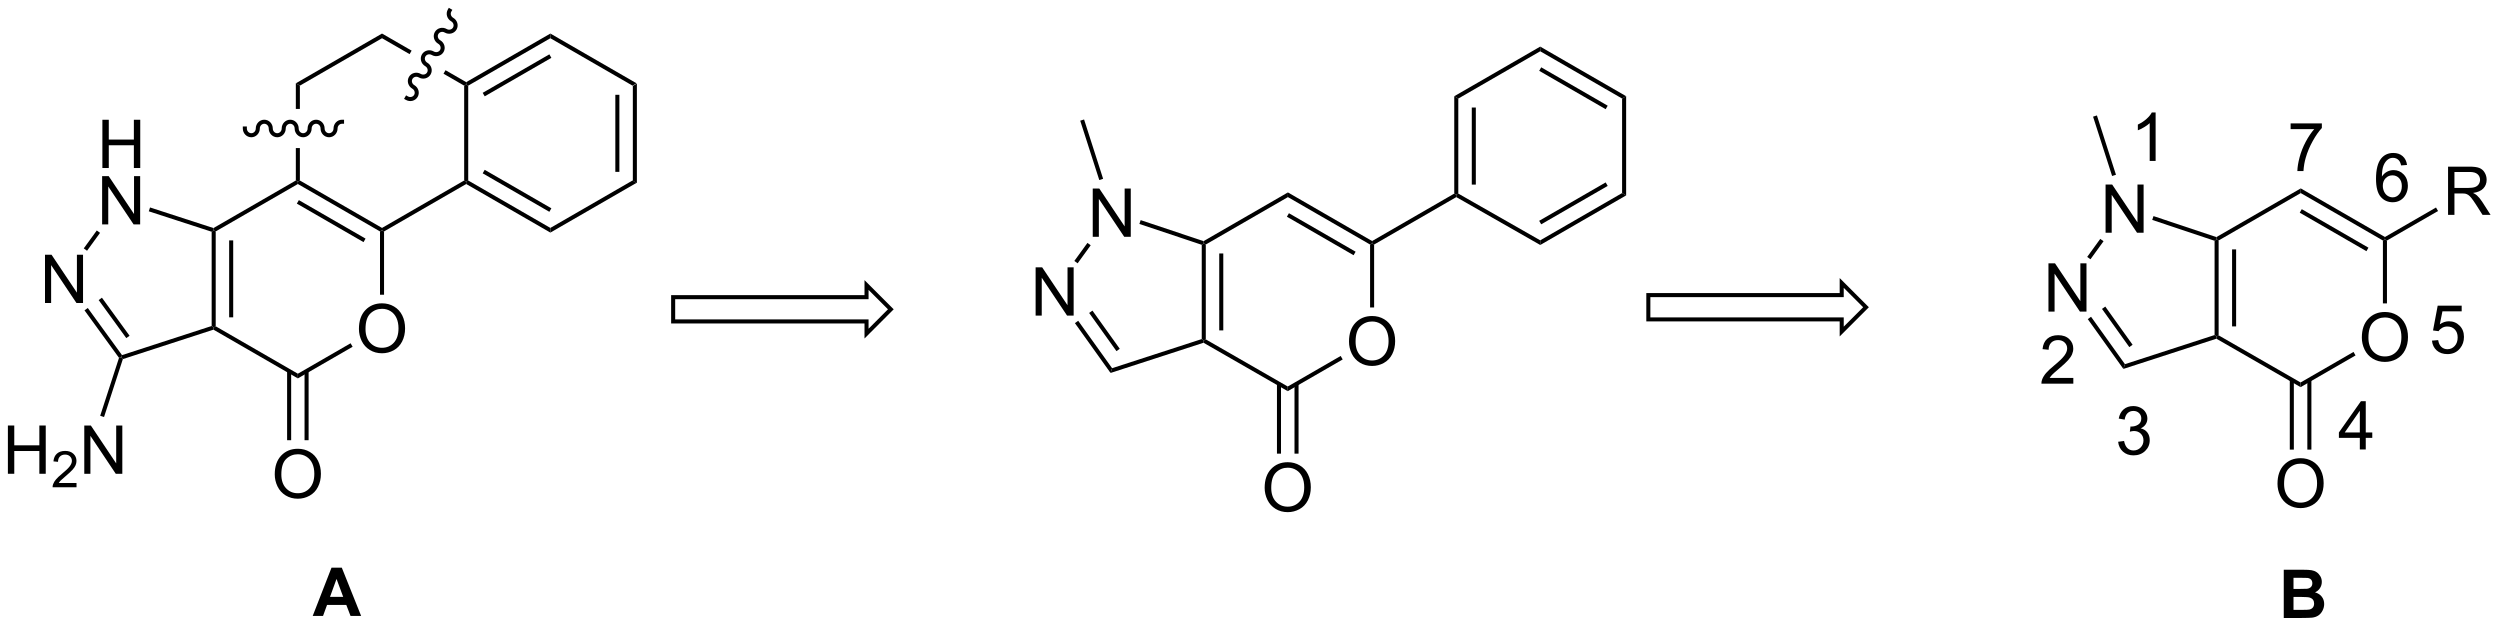 <?xml version="1.0" encoding="UTF-8"?>
<!DOCTYPE svg PUBLIC '-//W3C//DTD SVG 1.0//EN'
          'http://www.w3.org/TR/2001/REC-SVG-20010904/DTD/svg10.dtd'>
<svg stroke-dasharray="none" shape-rendering="auto" xmlns="http://www.w3.org/2000/svg" font-family="'Dialog'" text-rendering="auto" width="422" fill-opacity="1" color-interpolation="auto" color-rendering="auto" preserveAspectRatio="xMidYMid meet" font-size="12px" viewBox="0 0 422 106" fill="black" xmlns:xlink="http://www.w3.org/1999/xlink" stroke="black" image-rendering="auto" stroke-miterlimit="10" stroke-linecap="square" stroke-linejoin="miter" font-style="normal" stroke-width="1" height="106" stroke-dashoffset="0" font-weight="normal" stroke-opacity="1"
><!--Generated by the Batik Graphics2D SVG Generator--><defs id="genericDefs"
  /><g
  ><defs id="defs1"
    ><clipPath clipPathUnits="userSpaceOnUse" id="clipPath1"
      ><path d="M2.822 0.721 L319.239 0.721 L319.239 79.998 L2.822 79.998 L2.822 0.721 Z"
      /></clipPath
      ><clipPath clipPathUnits="userSpaceOnUse" id="clipPath2"
      ><path d="M3.332 33.628 L3.332 110.701 L310.95 110.701 L310.95 33.628 Z"
      /></clipPath
    ></defs
    ><g transform="scale(1.333,1.333) translate(-2.822,-0.721) matrix(1.029,0,0,1.029,-0.605,-33.869)"
    ><path d="M81.707 56.151 L81.209 55.863 L81.209 44.185 L81.707 43.897 ZM79.553 54.764 L79.553 45.284 L79.055 45.284 L79.055 54.764 Z" stroke="none" clip-path="url(#clipPath2)"
    /></g
    ><g transform="matrix(1.371,0,0,1.371,-4.569,-46.12)"
    ><path d="M81.707 43.897 L81.209 44.185 L71.095 38.346 L71.095 37.77 Z" stroke="none" clip-path="url(#clipPath2)"
    /></g
    ><g transform="matrix(1.371,0,0,1.371,-4.569,-46.12)"
    ><path d="M71.095 37.77 L71.095 38.346 L60.981 44.185 L60.731 44.041 L60.731 43.753 ZM70.97 40.329 L62.761 45.069 L63.01 45.5 L71.219 40.761 Z" stroke="none" clip-path="url(#clipPath2)"
    /></g
    ><g transform="matrix(1.371,0,0,1.371,-4.569,-46.12)"
    ><path d="M60.482 44.185 L60.731 44.041 L60.981 44.185 L60.981 55.863 L60.731 56.007 L60.482 55.863 Z" stroke="none" clip-path="url(#clipPath2)"
    /></g
    ><g transform="matrix(1.371,0,0,1.371,-4.569,-46.12)"
    ><path d="M60.731 56.295 L60.731 56.007 L60.981 55.863 L71.095 61.703 L71.095 62.278 ZM62.761 54.98 L70.97 59.719 L71.219 59.287 L63.01 54.548 Z" stroke="none" clip-path="url(#clipPath2)"
    /></g
    ><g transform="matrix(1.371,0,0,1.371,-4.569,-46.12)"
    ><path d="M71.095 62.278 L71.095 61.703 L81.209 55.863 L81.707 56.151 Z" stroke="none" clip-path="url(#clipPath2)"
    /></g
    ><g transform="matrix(1.371,0,0,1.371,-4.569,-46.12)"
    ><path d="M50.368 37.77 L50.368 38.346 L53.764 40.306 L53.764 40.306 L54.013 39.874 L54.013 39.874 L50.368 37.77 ZM58.187 42.284 L57.938 42.716 L57.938 42.716 L60.482 44.185 L60.731 44.041 L60.731 43.753 L58.187 42.284 Z" stroke="none" clip-path="url(#clipPath2)"
    /></g
    ><g transform="matrix(1.371,0,0,1.371,-4.569,-46.12)"
    ><path d="M50.368 37.77 L50.368 38.346 L40.254 44.185 L39.756 43.897 Z" stroke="none" clip-path="url(#clipPath2)"
    /></g
    ><g transform="matrix(1.371,0,0,1.371,-4.569,-46.12)"
    ><path d="M39.756 43.897 L39.756 47.049 L40.254 47.049 L40.254 44.185 L39.756 43.897 ZM39.756 51.869 L39.756 55.863 L40.005 56.007 L40.254 55.863 L40.254 51.869 Z" stroke="none" clip-path="url(#clipPath2)"
    /></g
    ><g transform="matrix(1.371,0,0,1.371,-4.569,-46.12)"
    ><path d="M40.005 56.295 L40.005 56.007 L40.254 55.863 L50.368 61.703 L50.368 61.99 L50.119 62.134 ZM39.88 58.71 L48.09 63.45 L48.339 63.018 L40.13 58.279 Z" stroke="none" clip-path="url(#clipPath2)"
    /></g
    ><g transform="matrix(1.371,0,0,1.371,-4.569,-46.12)"
    ><path d="M50.617 62.134 L50.368 61.99 L50.368 61.703 L60.482 55.863 L60.731 56.007 L60.731 56.295 Z" stroke="none" clip-path="url(#clipPath2)"
    /></g
    ><g transform="matrix(1.371,0,0,1.371,-4.569,-46.12)"
    ><path d="M47.525 74.138 Q47.525 72.657 48.319 71.823 Q49.113 70.985 50.37 70.985 Q51.191 70.985 51.85 71.38 Q52.512 71.771 52.858 72.474 Q53.207 73.176 53.207 74.068 Q53.207 74.973 52.842 75.686 Q52.477 76.4 51.807 76.767 Q51.14 77.135 50.364 77.135 Q49.527 77.135 48.865 76.729 Q48.206 76.321 47.865 75.621 Q47.525 74.919 47.525 74.138 ZM48.335 74.149 Q48.335 75.224 48.911 75.843 Q49.489 76.459 50.362 76.459 Q51.248 76.459 51.821 75.835 Q52.396 75.211 52.396 74.065 Q52.396 73.338 52.15 72.798 Q51.904 72.258 51.431 71.96 Q50.961 71.661 50.372 71.661 Q49.538 71.661 48.935 72.236 Q48.335 72.809 48.335 74.149 Z" stroke="none" clip-path="url(#clipPath2)"
    /></g
    ><g transform="matrix(1.371,0,0,1.371,-4.569,-46.12)"
    ><path d="M39.756 55.863 L40.005 56.007 L40.005 56.295 L29.891 62.134 L29.642 61.99 L29.613 61.719 Z" stroke="none" clip-path="url(#clipPath2)"
    /></g
    ><g transform="matrix(1.371,0,0,1.371,-4.569,-46.12)"
    ><path d="M29.392 62.172 L29.642 61.99 L29.891 62.134 L29.891 73.813 L29.642 73.957 L29.392 73.776 ZM31.546 63.234 L31.546 72.713 L32.045 72.713 L32.045 63.234 Z" stroke="none" clip-path="url(#clipPath2)"
    /></g
    ><g transform="matrix(1.371,0,0,1.371,-4.569,-46.12)"
    ><path d="M29.613 74.228 L29.642 73.957 L29.891 73.813 L40.005 79.652 L40.005 80.228 Z" stroke="none" clip-path="url(#clipPath2)"
    /></g
    ><g transform="matrix(1.371,0,0,1.371,-4.569,-46.12)"
    ><path d="M40.005 80.228 L40.005 79.652 L46.498 75.903 L46.748 76.335 Z" stroke="none" clip-path="url(#clipPath2)"
    /></g
    ><g transform="matrix(1.371,0,0,1.371,-4.569,-46.12)"
    ><path d="M50.617 69.931 L50.119 69.931 L50.119 62.134 L50.368 61.99 L50.617 62.134 Z" stroke="none" clip-path="url(#clipPath2)"
    /></g
    ><g transform="matrix(1.371,0,0,1.371,-4.569,-46.12)"
    ><path d="M15.939 54.326 L15.939 48.385 L16.726 48.385 L16.726 50.824 L19.814 50.824 L19.814 48.385 L20.6 48.385 L20.6 54.326 L19.814 54.326 L19.814 51.524 L16.726 51.524 L16.726 54.326 L15.939 54.326 Z" stroke="none" clip-path="url(#clipPath2)"
    /></g
    ><g transform="matrix(1.371,0,0,1.371,-4.569,-46.12)"
    ><path d="M15.907 61.268 L15.907 55.326 L16.715 55.326 L19.835 59.99 L19.835 55.326 L20.589 55.326 L20.589 61.268 L19.781 61.268 L16.661 56.599 L16.661 61.268 L15.907 61.268 Z" stroke="none" clip-path="url(#clipPath2)"
    /></g
    ><g transform="matrix(1.371,0,0,1.371,-4.569,-46.12)"
    ><path d="M8.873 70.949 L8.873 65.007 L9.681 65.007 L12.802 69.671 L12.802 65.007 L13.556 65.007 L13.556 70.949 L12.748 70.949 L9.627 66.28 L9.627 70.949 L8.873 70.949 Z" stroke="none" clip-path="url(#clipPath2)"
    /></g
    ><g transform="matrix(1.371,0,0,1.371,-4.569,-46.12)"
    ><path d="M29.613 61.719 L29.642 61.99 L29.392 62.172 L21.652 59.657 L21.806 59.182 Z" stroke="none" clip-path="url(#clipPath2)"
    /></g
    ><g transform="matrix(1.371,0,0,1.371,-4.569,-46.12)"
    ><path d="M15.248 62.016 L15.651 62.309 L14.05 64.513 L13.646 64.22 Z" stroke="none" clip-path="url(#clipPath2)"
    /></g
    ><g transform="matrix(1.371,0,0,1.371,-4.569,-46.12)"
    ><path d="M13.737 71.852 L14.14 71.559 L18.356 77.362 L18.261 77.655 L17.985 77.698 ZM15.48 70.586 L18.882 75.269 L19.285 74.976 L15.883 70.293 Z" stroke="none" clip-path="url(#clipPath2)"
    /></g
    ><g transform="matrix(1.371,0,0,1.371,-4.569,-46.12)"
    ><path d="M18.459 77.853 L18.261 77.655 L18.356 77.362 L29.392 73.776 L29.642 73.957 L29.613 74.228 Z" stroke="none" clip-path="url(#clipPath2)"
    /></g
    ><g transform="matrix(1.371,0,0,1.371,-4.569,-46.12)"
    ><path d="M37.161 92.046 Q37.161 90.566 37.956 89.731 Q38.75 88.893 40.007 88.893 Q40.828 88.893 41.487 89.288 Q42.149 89.679 42.495 90.382 Q42.843 91.084 42.843 91.976 Q42.843 92.881 42.479 93.594 Q42.114 94.308 41.444 94.675 Q40.776 95.043 40.001 95.043 Q39.163 95.043 38.502 94.637 Q37.842 94.229 37.502 93.529 Q37.161 92.827 37.161 92.046 ZM37.972 92.057 Q37.972 93.132 38.547 93.751 Q39.126 94.367 39.998 94.367 Q40.885 94.367 41.457 93.743 Q42.033 93.119 42.033 91.973 Q42.033 91.246 41.787 90.706 Q41.541 90.166 41.068 89.868 Q40.598 89.569 40.009 89.569 Q39.174 89.569 38.572 90.144 Q37.972 90.717 37.972 92.057 Z" stroke="none" clip-path="url(#clipPath2)"
    /></g
    ><g transform="matrix(1.371,0,0,1.371,-4.569,-46.12)"
    ><path d="M38.682 79.32 L38.682 87.839 L39.181 87.839 L39.181 79.32 ZM40.829 79.32 L40.829 87.839 L41.328 87.839 L41.328 79.32 Z" stroke="none" clip-path="url(#clipPath2)"
    /></g
    ><g transform="matrix(1.371,0,0,1.371,-4.569,-46.12)"
    ><path d="M4.304 91.971 L4.304 86.029 L5.09 86.029 L5.09 88.469 L8.178 88.469 L8.178 86.029 L8.964 86.029 L8.964 91.971 L8.178 91.971 L8.178 89.169 L5.09 89.169 L5.09 91.971 L4.304 91.971 Z" stroke="none" clip-path="url(#clipPath2)"
    /></g
    ><g transform="matrix(1.371,0,0,1.371,-4.569,-46.12)"
    ><path d="M12.754 93.104 L12.754 93.631 L9.808 93.631 Q9.802 93.432 9.873 93.25 Q9.984 92.95 10.232 92.658 Q10.481 92.366 10.949 91.983 Q11.674 91.388 11.93 91.039 Q12.185 90.691 12.185 90.38 Q12.185 90.056 11.952 89.833 Q11.721 89.609 11.346 89.609 Q10.951 89.609 10.714 89.846 Q10.477 90.083 10.475 90.502 L9.911 90.445 Q9.97 89.815 10.347 89.487 Q10.724 89.157 11.358 89.157 Q12.001 89.157 12.373 89.513 Q12.748 89.868 12.748 90.393 Q12.748 90.66 12.639 90.919 Q12.53 91.177 12.274 91.463 Q12.021 91.748 11.431 92.247 Q10.939 92.66 10.799 92.808 Q10.659 92.956 10.568 93.104 L12.754 93.104 Z" stroke="none" clip-path="url(#clipPath2)"
    /></g
    ><g transform="matrix(1.371,0,0,1.371,-4.569,-46.12)"
    ><path d="M13.71 91.971 L13.71 86.029 L14.518 86.029 L17.639 90.693 L17.639 86.029 L18.393 86.029 L18.393 91.971 L17.585 91.971 L14.464 87.302 L14.464 91.971 L13.71 91.971 Z" stroke="none" clip-path="url(#clipPath2)"
    /></g
    ><g transform="matrix(1.371,0,0,1.371,-4.569,-46.12)"
    ><path d="M17.985 77.698 L18.261 77.655 L18.459 77.853 L16.142 84.984 L15.668 84.83 Z" stroke="none" clip-path="url(#clipPath2)"
    /></g
    ><g transform="matrix(1.371,0,0,1.371,-4.569,-46.12)"
    ><path d="M130.84 72.5 L130.84 66.558 L131.648 66.558 L134.768 71.222 L134.768 66.558 L135.522 66.558 L135.522 72.5 L134.714 72.5 L131.594 67.831 L131.594 72.5 L130.84 72.5 Z" stroke="none" clip-path="url(#clipPath2)"
    /></g
    ><g transform="matrix(1.371,0,0,1.371,-4.569,-46.12)"
    ><path d="M137.873 62.793 L137.873 56.852 L138.68 56.852 L141.801 61.515 L141.801 56.852 L142.555 56.852 L142.555 62.793 L141.747 62.793 L138.626 58.125 L138.626 62.793 L137.873 62.793 Z" stroke="none" clip-path="url(#clipPath2)"
    /></g
    ><g transform="matrix(1.371,0,0,1.371,-4.569,-46.12)"
    ><path d="M151.293 75.387 L151.542 75.569 L151.514 75.84 L140.065 79.559 L140.258 78.972 Z" stroke="none" clip-path="url(#clipPath2)"
    /></g
    ><g transform="matrix(1.371,0,0,1.371,-4.569,-46.12)"
    ><path d="M140.258 78.972 L140.065 79.559 L135.678 73.426 L136.084 73.136 ZM141.199 76.582 L137.837 71.882 L137.431 72.172 L140.794 76.873 Z" stroke="none" clip-path="url(#clipPath2)"
    /></g
    ><g transform="matrix(1.371,0,0,1.371,-4.569,-46.12)"
    ><path d="M136.012 66.06 L135.608 65.767 L137.218 63.547 L137.621 63.839 Z" stroke="none" clip-path="url(#clipPath2)"
    /></g
    ><g transform="matrix(1.371,0,0,1.371,-4.569,-46.12)"
    ><path d="M143.616 61.214 L143.774 60.741 L151.515 63.329 L151.542 63.601 L151.293 63.78 Z" stroke="none" clip-path="url(#clipPath2)"
    /></g
    ><g transform="matrix(1.371,0,0,1.371,-4.569,-46.12)"
    ><path d="M151.293 63.78 L151.542 63.601 L151.792 63.745 L151.792 75.424 L151.542 75.569 L151.293 75.387 ZM153.447 64.845 L153.447 74.322 L153.946 74.322 L153.946 64.845 Z" stroke="none" clip-path="url(#clipPath2)"
    /></g
    ><g transform="matrix(1.371,0,0,1.371,-4.569,-46.12)"
    ><path d="M169.424 75.7 Q169.424 74.22 170.219 73.385 Q171.013 72.547 172.269 72.547 Q173.091 72.547 173.75 72.942 Q174.412 73.334 174.758 74.036 Q175.106 74.739 175.106 75.63 Q175.106 76.535 174.742 77.249 Q174.377 77.962 173.707 78.329 Q173.039 78.697 172.264 78.697 Q171.426 78.697 170.764 78.291 Q170.105 77.883 169.765 77.184 Q169.424 76.481 169.424 75.7 ZM170.235 75.711 Q170.235 76.787 170.81 77.405 Q171.389 78.021 172.261 78.021 Q173.148 78.021 173.72 77.397 Q174.296 76.773 174.296 75.627 Q174.296 74.901 174.05 74.36 Q173.804 73.82 173.331 73.523 Q172.861 73.223 172.272 73.223 Q171.437 73.223 170.835 73.798 Q170.235 74.371 170.235 75.711 Z" stroke="none" clip-path="url(#clipPath2)"
    /></g
    ><g transform="matrix(1.371,0,0,1.371,-4.569,-46.12)"
    ><path d="M151.792 63.745 L151.542 63.601 L151.515 63.329 L161.903 57.331 L161.903 57.907 Z" stroke="none" clip-path="url(#clipPath2)"
    /></g
    ><g transform="matrix(1.371,0,0,1.371,-4.569,-46.12)"
    ><path d="M161.903 57.907 L161.903 57.331 L172.268 63.316 L172.268 63.603 L172.019 63.747 ZM161.778 60.323 L169.989 65.063 L170.238 64.631 L162.028 59.891 Z" stroke="none" clip-path="url(#clipPath2)"
    /></g
    ><g transform="matrix(1.371,0,0,1.371,-4.569,-46.12)"
    ><path d="M172.019 63.747 L172.268 63.603 L172.517 63.747 L172.517 71.493 L172.019 71.493 Z" stroke="none" clip-path="url(#clipPath2)"
    /></g
    ><g transform="matrix(1.371,0,0,1.371,-4.569,-46.12)"
    ><path d="M168.398 77.465 L168.647 77.897 L161.884 81.802 L161.883 81.227 Z" stroke="none" clip-path="url(#clipPath2)"
    /></g
    ><g transform="matrix(1.371,0,0,1.371,-4.569,-46.12)"
    ><path d="M161.883 81.227 L161.884 81.802 L151.514 75.84 L151.542 75.569 L151.792 75.424 Z" stroke="none" clip-path="url(#clipPath2)"
    /></g
    ><g transform="matrix(1.371,0,0,1.371,-4.569,-46.12)"
    ><path d="M139.151 55.653 L138.677 55.806 L136.332 48.501 L136.806 48.349 Z" stroke="none" clip-path="url(#clipPath2)"
    /></g
    ><g transform="matrix(1.371,0,0,1.371,-4.569,-46.12)"
    ><path d="M159.04 93.7 Q159.04 92.22 159.834 91.385 Q160.629 90.547 161.885 90.547 Q162.706 90.547 163.365 90.942 Q164.027 91.334 164.373 92.036 Q164.722 92.738 164.722 93.63 Q164.722 94.535 164.357 95.248 Q163.992 95.962 163.322 96.329 Q162.655 96.697 161.88 96.697 Q161.042 96.697 160.38 96.291 Q159.721 95.883 159.38 95.183 Q159.04 94.481 159.04 93.7 ZM159.85 93.711 Q159.85 94.786 160.426 95.405 Q161.004 96.021 161.877 96.021 Q162.763 96.021 163.336 95.397 Q163.911 94.773 163.911 93.627 Q163.911 92.9 163.665 92.36 Q163.419 91.82 162.947 91.523 Q162.477 91.223 161.888 91.223 Q161.053 91.223 160.45 91.798 Q159.85 92.371 159.85 93.711 Z" stroke="none" clip-path="url(#clipPath2)"
    /></g
    ><g transform="matrix(1.371,0,0,1.371,-4.569,-46.12)"
    ><path d="M160.554 80.893 L160.554 89.493 L161.052 89.493 L161.052 80.893 ZM162.714 80.891 L162.714 89.493 L163.213 89.493 L163.213 80.891 Z" stroke="none" clip-path="url(#clipPath2)"
    /></g
    ><g transform="matrix(1.371,0,0,1.371,-4.569,-46.12)"
    ><path d="M172.517 63.747 L172.268 63.603 L172.268 63.316 L182.383 57.476 L182.632 57.62 L182.633 57.907 Z" stroke="none" clip-path="url(#clipPath2)"
    /></g
    ><g transform="matrix(1.371,0,0,1.371,-4.569,-46.12)"
    ><path d="M182.881 57.475 L182.632 57.62 L182.383 57.476 L182.383 45.487 L182.881 45.775 ZM185.039 56.366 L185.039 46.877 L184.541 46.877 L184.541 56.366 Z" stroke="none" clip-path="url(#clipPath2)"
    /></g
    ><g transform="matrix(1.371,0,0,1.371,-4.569,-46.12)"
    ><path d="M182.881 45.775 L182.383 45.487 L192.967 39.377 L192.967 39.952 Z" stroke="none" clip-path="url(#clipPath2)"
    /></g
    ><g transform="matrix(1.371,0,0,1.371,-4.569,-46.12)"
    ><path d="M192.967 39.952 L192.967 39.377 L203.546 45.484 L203.047 45.772 ZM192.842 42.359 L201.025 47.084 L201.274 46.652 L193.091 41.928 Z" stroke="none" clip-path="url(#clipPath2)"
    /></g
    ><g transform="matrix(1.371,0,0,1.371,-4.569,-46.12)"
    ><path d="M203.047 45.772 L203.546 45.484 L203.546 57.698 L203.047 57.41 Z" stroke="none" clip-path="url(#clipPath2)"
    /></g
    ><g transform="matrix(1.371,0,0,1.371,-4.569,-46.12)"
    ><path d="M203.047 57.41 L203.546 57.698 L192.971 63.803 L192.969 63.229 ZM201.026 56.099 L192.839 60.825 L193.088 61.257 L201.275 56.531 Z" stroke="none" clip-path="url(#clipPath2)"
    /></g
    ><g transform="matrix(1.371,0,0,1.371,-4.569,-46.12)"
    ><path d="M192.969 63.229 L192.971 63.803 L182.633 57.907 L182.632 57.62 L182.881 57.475 Z" stroke="none" clip-path="url(#clipPath2)"
    /></g
    ><g stroke-linecap="butt" stroke-width="0.499" transform="matrix(1.371,0,0,1.371,-4.569,-46.12)"
    ><path fill="none" d="M86.213 70.227 L86.213 73.218 L110.022 73.218 L110.022 74.714 L113.013 71.722 L110.022 68.731 L110.022 70.227 Z" clip-path="url(#clipPath2)"
    /></g
    ><g stroke-linecap="butt" stroke-width="0.499" transform="matrix(1.371,0,0,1.371,-4.569,-46.12)"
    ><path fill="none" d="M206.279 69.973 L206.279 72.965 L230.087 72.965 L230.087 74.46 L233.078 71.469 L230.087 68.478 L230.087 69.973 Z" clip-path="url(#clipPath2)"
    /></g
    ><g transform="matrix(1.371,0,0,1.371,-4.569,-46.12)"
    ><path d="M255.542 72.003 L255.542 66.062 L256.35 66.062 L259.471 70.725 L259.471 66.062 L260.224 66.062 L260.224 72.003 L259.417 72.003 L256.296 67.334 L256.296 72.003 L255.542 72.003 Z" stroke="none" clip-path="url(#clipPath2)"
    /></g
    ><g transform="matrix(1.371,0,0,1.371,-4.569,-46.12)"
    ><path d="M262.575 62.297 L262.575 56.356 L263.383 56.356 L266.503 61.019 L266.503 56.356 L267.257 56.356 L267.257 62.297 L266.45 62.297 L263.329 57.628 L263.329 62.297 L262.575 62.297 Z" stroke="none" clip-path="url(#clipPath2)"
    /></g
    ><g transform="matrix(1.371,0,0,1.371,-4.569,-46.12)"
    ><path d="M275.996 74.891 L276.245 75.072 L276.217 75.343 L264.767 79.062 L264.961 78.475 Z" stroke="none" clip-path="url(#clipPath2)"
    /></g
    ><g transform="matrix(1.371,0,0,1.371,-4.569,-46.12)"
    ><path d="M264.961 78.475 L264.767 79.062 L260.381 72.93 L260.786 72.639 ZM265.902 76.086 L262.539 71.385 L262.134 71.675 L265.496 76.376 Z" stroke="none" clip-path="url(#clipPath2)"
    /></g
    ><g transform="matrix(1.371,0,0,1.371,-4.569,-46.12)"
    ><path d="M260.715 65.563 L260.311 65.271 L261.92 63.05 L262.324 63.343 Z" stroke="none" clip-path="url(#clipPath2)"
    /></g
    ><g transform="matrix(1.371,0,0,1.371,-4.569,-46.12)"
    ><path d="M268.318 60.718 L268.476 60.245 L276.217 62.832 L276.245 63.104 L275.996 63.284 Z" stroke="none" clip-path="url(#clipPath2)"
    /></g
    ><g transform="matrix(1.371,0,0,1.371,-4.569,-46.12)"
    ><path d="M275.996 63.284 L276.245 63.104 L276.494 63.248 L276.494 74.928 L276.245 75.072 L275.996 74.891 ZM278.15 64.348 L278.15 73.826 L278.648 73.826 L278.648 64.348 Z" stroke="none" clip-path="url(#clipPath2)"
    /></g
    ><g transform="matrix(1.371,0,0,1.371,-4.569,-46.12)"
    ><path d="M294.127 75.204 Q294.127 73.723 294.921 72.888 Q295.716 72.051 296.972 72.051 Q297.793 72.051 298.452 72.445 Q299.114 72.837 299.46 73.54 Q299.809 74.242 299.809 75.134 Q299.809 76.039 299.444 76.752 Q299.079 77.465 298.409 77.833 Q297.742 78.2 296.966 78.2 Q296.129 78.2 295.467 77.795 Q294.808 77.387 294.467 76.687 Q294.127 75.985 294.127 75.204 ZM294.937 75.215 Q294.937 76.29 295.513 76.909 Q296.091 77.525 296.964 77.525 Q297.85 77.525 298.423 76.901 Q298.998 76.277 298.998 75.131 Q298.998 74.404 298.752 73.864 Q298.507 73.323 298.034 73.026 Q297.564 72.726 296.975 72.726 Q296.14 72.726 295.537 73.302 Q294.937 73.875 294.937 75.215 Z" stroke="none" clip-path="url(#clipPath2)"
    /></g
    ><g transform="matrix(1.371,0,0,1.371,-4.569,-46.12)"
    ><path d="M276.494 63.248 L276.245 63.104 L276.217 62.832 L286.605 56.835 L286.605 57.411 Z" stroke="none" clip-path="url(#clipPath2)"
    /></g
    ><g transform="matrix(1.371,0,0,1.371,-4.569,-46.12)"
    ><path d="M286.605 57.411 L286.605 56.835 L296.97 62.819 L296.97 63.107 L296.721 63.251 ZM286.481 59.826 L294.691 64.567 L294.941 64.135 L286.73 59.394 Z" stroke="none" clip-path="url(#clipPath2)"
    /></g
    ><g transform="matrix(1.371,0,0,1.371,-4.569,-46.12)"
    ><path d="M296.721 63.251 L296.97 63.107 L297.22 63.251 L297.22 70.997 L296.721 70.997 Z" stroke="none" clip-path="url(#clipPath2)"
    /></g
    ><g transform="matrix(1.371,0,0,1.371,-4.569,-46.12)"
    ><path d="M293.101 76.969 L293.35 77.401 L286.586 81.306 L286.586 80.73 Z" stroke="none" clip-path="url(#clipPath2)"
    /></g
    ><g transform="matrix(1.371,0,0,1.371,-4.569,-46.12)"
    ><path d="M286.586 80.73 L286.586 81.306 L276.217 75.343 L276.245 75.072 L276.494 74.928 Z" stroke="none" clip-path="url(#clipPath2)"
    /></g
    ><g transform="matrix(1.371,0,0,1.371,-4.569,-46.12)"
    ><path d="M263.854 55.157 L263.379 55.309 L261.034 48.004 L261.509 47.852 Z" stroke="none" clip-path="url(#clipPath2)"
    /></g
    ><g transform="matrix(1.371,0,0,1.371,-4.569,-46.12)"
    ><path d="M283.742 93.204 Q283.742 91.723 284.537 90.888 Q285.331 90.051 286.587 90.051 Q287.409 90.051 288.068 90.445 Q288.73 90.837 289.076 91.539 Q289.424 92.242 289.424 93.133 Q289.424 94.039 289.06 94.752 Q288.695 95.465 288.025 95.833 Q287.357 96.2 286.582 96.2 Q285.744 96.2 285.082 95.795 Q284.423 95.387 284.083 94.687 Q283.742 93.985 283.742 93.204 ZM284.553 93.215 Q284.553 94.29 285.128 94.909 Q285.707 95.525 286.579 95.525 Q287.466 95.525 288.038 94.9 Q288.614 94.276 288.614 93.131 Q288.614 92.404 288.368 91.864 Q288.122 91.323 287.649 91.026 Q287.179 90.726 286.59 90.726 Q285.755 90.726 285.153 91.302 Q284.553 91.874 284.553 93.215 Z" stroke="none" clip-path="url(#clipPath2)"
    /></g
    ><g transform="matrix(1.371,0,0,1.371,-4.569,-46.12)"
    ><path d="M285.256 80.397 L285.256 88.997 L285.755 88.997 L285.755 80.397 ZM287.417 80.394 L287.417 88.997 L287.916 88.997 L287.916 80.394 Z" stroke="none" clip-path="url(#clipPath2)"
    /></g
    ><g transform="matrix(1.371,0,0,1.371,-4.569,-46.12)"
    ><path d="M304.742 60.098 L304.742 54.157 L307.376 54.157 Q308.171 54.157 308.584 54.316 Q308.998 54.476 309.243 54.881 Q309.492 55.286 309.492 55.778 Q309.492 56.41 309.081 56.845 Q308.673 57.278 307.817 57.394 Q308.13 57.545 308.292 57.691 Q308.635 58.007 308.943 58.48 L309.978 60.098 L308.989 60.098 L308.203 58.861 Q307.857 58.326 307.633 58.042 Q307.411 57.758 307.236 57.645 Q307.06 57.532 306.877 57.488 Q306.744 57.459 306.439 57.459 L305.528 57.459 L305.528 60.098 L304.742 60.098 ZM305.528 56.778 L307.217 56.778 Q307.757 56.778 308.06 56.667 Q308.365 56.556 308.522 56.31 Q308.681 56.065 308.681 55.778 Q308.681 55.357 308.373 55.086 Q308.068 54.813 307.409 54.813 L305.528 54.813 L305.528 56.778 Z" stroke="none" clip-path="url(#clipPath2)"
    /></g
    ><g transform="matrix(1.371,0,0,1.371,-4.569,-46.12)"
    ><path d="M297.22 63.251 L296.97 63.107 L296.97 62.819 L303.259 59.188 L303.508 59.62 Z" stroke="none" clip-path="url(#clipPath2)"
    /></g
    ><g transform="matrix(1.371,0,0,1.371,-4.569,-46.12)"
    ><path d="M47.796 109.475 L46.491 109.475 L45.972 108.124 L43.597 108.124 L43.105 109.475 L41.833 109.475 L44.148 103.534 L45.416 103.534 L47.796 109.475 ZM45.586 107.124 L44.767 104.919 L43.965 107.124 L45.586 107.124 Z" stroke="none" clip-path="url(#clipPath2)"
    /></g
    ><g transform="matrix(1.371,0,0,1.371,-4.569,-46.12)"
    ><path d="M284.513 103.787 L286.888 103.787 Q287.594 103.787 287.939 103.846 Q288.288 103.903 288.561 104.09 Q288.834 104.276 289.015 104.587 Q289.198 104.897 289.198 105.281 Q289.198 105.7 288.974 106.048 Q288.75 106.397 288.363 106.57 Q288.907 106.729 289.198 107.11 Q289.49 107.491 289.49 108.004 Q289.49 108.41 289.301 108.793 Q289.115 109.177 288.788 109.407 Q288.461 109.634 287.983 109.688 Q287.683 109.72 286.537 109.728 L284.513 109.728 L284.513 103.787 ZM285.713 104.776 L285.713 106.148 L286.499 106.148 Q287.202 106.148 287.372 106.129 Q287.68 106.092 287.856 105.916 Q288.031 105.74 288.031 105.451 Q288.031 105.176 287.88 105.005 Q287.729 104.833 287.429 104.795 Q287.25 104.776 286.402 104.776 L285.713 104.776 ZM285.713 107.137 L285.713 108.726 L286.824 108.726 Q287.472 108.726 287.647 108.691 Q287.915 108.642 288.082 108.453 Q288.25 108.264 288.25 107.948 Q288.25 107.68 288.12 107.494 Q287.991 107.308 287.745 107.224 Q287.502 107.137 286.683 107.137 L285.713 107.137 Z" stroke="none" clip-path="url(#clipPath2)"
    /></g
    ><g transform="matrix(1.371,0,0,1.371,-4.569,-46.12)"
    ><path d="M268.736 53.452 L268.007 53.452 L268.007 48.802 Q267.742 49.053 267.315 49.305 Q266.889 49.556 266.548 49.683 L266.548 48.978 Q267.159 48.689 267.615 48.281 Q268.075 47.87 268.266 47.486 L268.736 47.486 L268.736 53.452 Z" stroke="none" clip-path="url(#clipPath2)"
    /></g
    ><g transform="matrix(1.371,0,0,1.371,-4.569,-46.12)"
    ><path d="M258.604 80.172 L258.604 80.875 L254.676 80.875 Q254.668 80.61 254.762 80.367 Q254.911 79.967 255.24 79.578 Q255.573 79.189 256.197 78.678 Q257.164 77.884 257.505 77.419 Q257.845 76.955 257.845 76.541 Q257.845 76.109 257.534 75.812 Q257.226 75.512 256.726 75.512 Q256.2 75.512 255.883 75.828 Q255.567 76.144 255.565 76.703 L254.814 76.628 Q254.892 75.787 255.394 75.35 Q255.897 74.909 256.743 74.909 Q257.599 74.909 258.096 75.385 Q258.596 75.858 258.596 76.557 Q258.596 76.914 258.45 77.26 Q258.304 77.603 257.964 77.984 Q257.626 78.365 256.84 79.03 Q256.183 79.581 255.997 79.778 Q255.81 79.975 255.689 80.172 L258.604 80.172 Z" stroke="none" clip-path="url(#clipPath2)"
    /></g
    ><g transform="matrix(1.371,0,0,1.371,-4.569,-46.12)"
    ><path d="M264.122 88.031 L264.851 87.933 Q264.978 88.555 265.278 88.828 Q265.581 89.101 266.016 89.101 Q266.529 89.101 266.883 88.744 Q267.24 88.387 267.24 87.86 Q267.24 87.358 266.91 87.034 Q266.583 86.707 266.075 86.707 Q265.87 86.707 265.562 86.788 L265.643 86.147 Q265.716 86.156 265.759 86.156 Q266.226 86.156 266.599 85.912 Q266.972 85.669 266.972 85.161 Q266.972 84.761 266.699 84.499 Q266.429 84.235 266 84.235 Q265.573 84.235 265.289 84.502 Q265.005 84.769 264.924 85.305 L264.195 85.175 Q264.33 84.44 264.803 84.037 Q265.278 83.635 265.983 83.635 Q266.47 83.635 266.878 83.843 Q267.288 84.051 267.504 84.413 Q267.721 84.772 267.721 85.177 Q267.721 85.564 267.512 85.88 Q267.307 86.196 266.902 86.382 Q267.429 86.504 267.721 86.888 Q268.012 87.269 268.012 87.844 Q268.012 88.622 267.445 89.165 Q266.878 89.706 266.01 89.706 Q265.229 89.706 264.711 89.241 Q264.195 88.774 264.122 88.031 Z" stroke="none" clip-path="url(#clipPath2)"
    /></g
    ><g transform="matrix(1.371,0,0,1.371,-4.569,-46.12)"
    ><path d="M293.879 88.977 L293.879 87.553 L291.302 87.553 L291.302 86.886 L294.014 83.036 L294.609 83.036 L294.609 86.886 L295.411 86.886 L295.411 87.553 L294.609 87.553 L294.609 88.977 L293.879 88.977 ZM293.879 86.886 L293.879 84.206 L292.02 86.886 L293.879 86.886 Z" stroke="none" clip-path="url(#clipPath2)"
    /></g
    ><g transform="matrix(1.371,0,0,1.371,-4.569,-46.12)"
    ><path d="M302.76 75.579 L303.525 75.514 Q303.612 76.074 303.92 76.355 Q304.23 76.636 304.668 76.636 Q305.195 76.636 305.56 76.238 Q305.924 75.841 305.924 75.185 Q305.924 74.561 305.573 74.201 Q305.225 73.839 304.657 73.839 Q304.303 73.839 304.02 74.001 Q303.736 74.161 303.574 74.415 L302.89 74.326 L303.466 71.275 L306.419 71.275 L306.419 71.972 L304.049 71.972 L303.728 73.569 Q304.263 73.196 304.852 73.196 Q305.63 73.196 306.165 73.737 Q306.7 74.274 306.7 75.12 Q306.7 75.928 306.23 76.514 Q305.657 77.238 304.668 77.238 Q303.858 77.238 303.344 76.784 Q302.834 76.328 302.76 75.579 Z" stroke="none" clip-path="url(#clipPath2)"
    /></g
    ><g transform="matrix(1.371,0,0,1.371,-4.569,-46.12)"
    ><path d="M299.69 53.95 L298.963 54.007 Q298.866 53.577 298.688 53.383 Q298.393 53.072 297.958 53.072 Q297.61 53.072 297.348 53.267 Q297.002 53.518 296.802 54.002 Q296.604 54.482 296.596 55.374 Q296.861 54.971 297.242 54.777 Q297.623 54.582 298.039 54.582 Q298.769 54.582 299.282 55.12 Q299.795 55.658 299.795 56.509 Q299.795 57.068 299.552 57.549 Q299.312 58.027 298.89 58.284 Q298.469 58.541 297.934 58.541 Q297.023 58.541 296.448 57.87 Q295.872 57.198 295.872 55.658 Q295.872 53.934 296.507 53.153 Q297.064 52.472 298.004 52.472 Q298.704 52.472 299.152 52.867 Q299.601 53.258 299.69 53.95 ZM296.71 56.511 Q296.71 56.89 296.869 57.236 Q297.031 57.579 297.318 57.76 Q297.607 57.938 297.923 57.938 Q298.385 57.938 298.717 57.565 Q299.05 57.192 299.05 56.552 Q299.05 55.936 298.72 55.582 Q298.393 55.228 297.893 55.228 Q297.399 55.228 297.053 55.582 Q296.71 55.936 296.71 56.511 Z" stroke="none" clip-path="url(#clipPath2)"
    /></g
    ><g transform="matrix(1.371,0,0,1.371,-4.569,-46.12)"
    ><path d="M285.358 49.535 L285.358 48.833 L289.203 48.833 L289.203 49.4 Q288.635 50.005 288.079 51.008 Q287.522 52.007 287.217 53.064 Q286.998 53.809 286.939 54.698 L286.188 54.698 Q286.201 53.996 286.463 53.004 Q286.728 52.01 287.22 51.089 Q287.712 50.167 288.268 49.535 L285.358 49.535 Z" stroke="none" clip-path="url(#clipPath2)"
    /></g
    ><g transform="matrix(1.371,0,0,1.371,-4.569,-46.12)"
    ><path d="M33.228 49.459 C33.228 50.056 33.697 50.539 34.275 50.539 C34.853 50.539 35.322 50.056 35.322 49.459 C35.322 49.138 35.568 48.877 35.871 48.877 C36.173 48.877 36.419 49.138 36.419 49.459 C36.419 50.056 36.888 50.539 37.466 50.539 C38.044 50.539 38.513 50.056 38.513 49.459 C38.513 49.138 38.759 48.877 39.062 48.877 C39.365 48.877 39.61 49.138 39.61 49.459 C39.61 50.056 40.079 50.539 40.657 50.539 C41.236 50.539 41.704 50.056 41.704 49.459 C41.704 49.138 41.95 48.877 42.253 48.877 C42.556 48.877 42.801 49.138 42.801 49.459 C42.801 50.056 43.27 50.539 43.848 50.539 C44.426 50.539 44.895 50.056 44.895 49.459 C44.895 49.138 45.141 48.877 45.444 48.877 L45.693 48.877 L45.693 48.379 L45.444 48.379 C44.865 48.379 44.397 48.862 44.397 49.459 C44.397 49.78 44.151 50.041 43.848 50.041 C43.545 50.041 43.3 49.78 43.3 49.459 C43.3 48.862 42.831 48.379 42.253 48.379 C41.674 48.379 41.206 48.862 41.206 49.459 C41.206 49.78 40.96 50.041 40.657 50.041 C40.354 50.041 40.109 49.78 40.109 49.459 C40.109 48.862 39.64 48.379 39.062 48.379 C38.483 48.379 38.015 48.862 38.015 49.459 C38.015 49.78 37.769 50.041 37.466 50.041 C37.163 50.041 36.918 49.78 36.918 49.459 C36.918 48.862 36.449 48.379 35.871 48.379 C35.292 48.379 34.824 48.862 34.824 49.459 C34.824 49.78 34.578 50.041 34.275 50.041 C33.972 50.041 33.727 49.78 33.727 49.459 L33.727 49.21 L33.228 49.21 L33.228 49.459 Z" stroke="none" clip-path="url(#clipPath2)"
    /></g
    ><g transform="matrix(1.371,0,0,1.371,-4.569,-46.12)"
    ><path d="M53.297 45.935 C53.814 46.234 54.467 46.069 54.756 45.569 C55.045 45.068 54.86 44.42 54.344 44.122 C54.066 43.961 53.963 43.618 54.114 43.356 C54.266 43.093 54.614 43.011 54.892 43.172 C55.409 43.47 56.062 43.306 56.351 42.805 C56.641 42.304 56.456 41.656 55.939 41.358 C55.661 41.197 55.558 40.855 55.71 40.592 C55.861 40.33 56.21 40.248 56.488 40.408 C57.005 40.707 57.658 40.542 57.947 40.041 C58.236 39.541 58.051 38.893 57.535 38.595 C57.257 38.434 57.154 38.091 57.305 37.829 C57.457 37.566 57.805 37.484 58.083 37.645 C58.6 37.943 59.253 37.779 59.542 37.278 C59.831 36.777 59.647 36.129 59.13 35.831 C58.852 35.67 58.749 35.328 58.901 35.065 L59.025 34.849 L58.593 34.6 L58.469 34.816 C58.18 35.317 58.364 35.965 58.881 36.263 C59.159 36.424 59.262 36.767 59.111 37.029 C58.959 37.291 58.611 37.374 58.333 37.213 C57.816 36.915 57.163 37.079 56.873 37.58 C56.584 38.081 56.769 38.728 57.286 39.027 C57.564 39.187 57.666 39.53 57.515 39.792 C57.364 40.055 57.015 40.137 56.737 39.976 C56.22 39.678 55.567 39.842 55.278 40.343 C54.989 40.844 55.173 41.492 55.69 41.79 C55.968 41.951 56.071 42.294 55.919 42.556 C55.768 42.818 55.42 42.901 55.141 42.74 C54.625 42.442 53.971 42.606 53.682 43.107 C53.393 43.608 53.578 44.255 54.095 44.554 C54.373 44.714 54.475 45.057 54.324 45.319 C54.172 45.582 53.824 45.664 53.546 45.503 L53.33 45.379 L53.081 45.811 L53.297 45.935 Z" stroke="none" clip-path="url(#clipPath2)"
    /></g
  ></g
></svg
>
